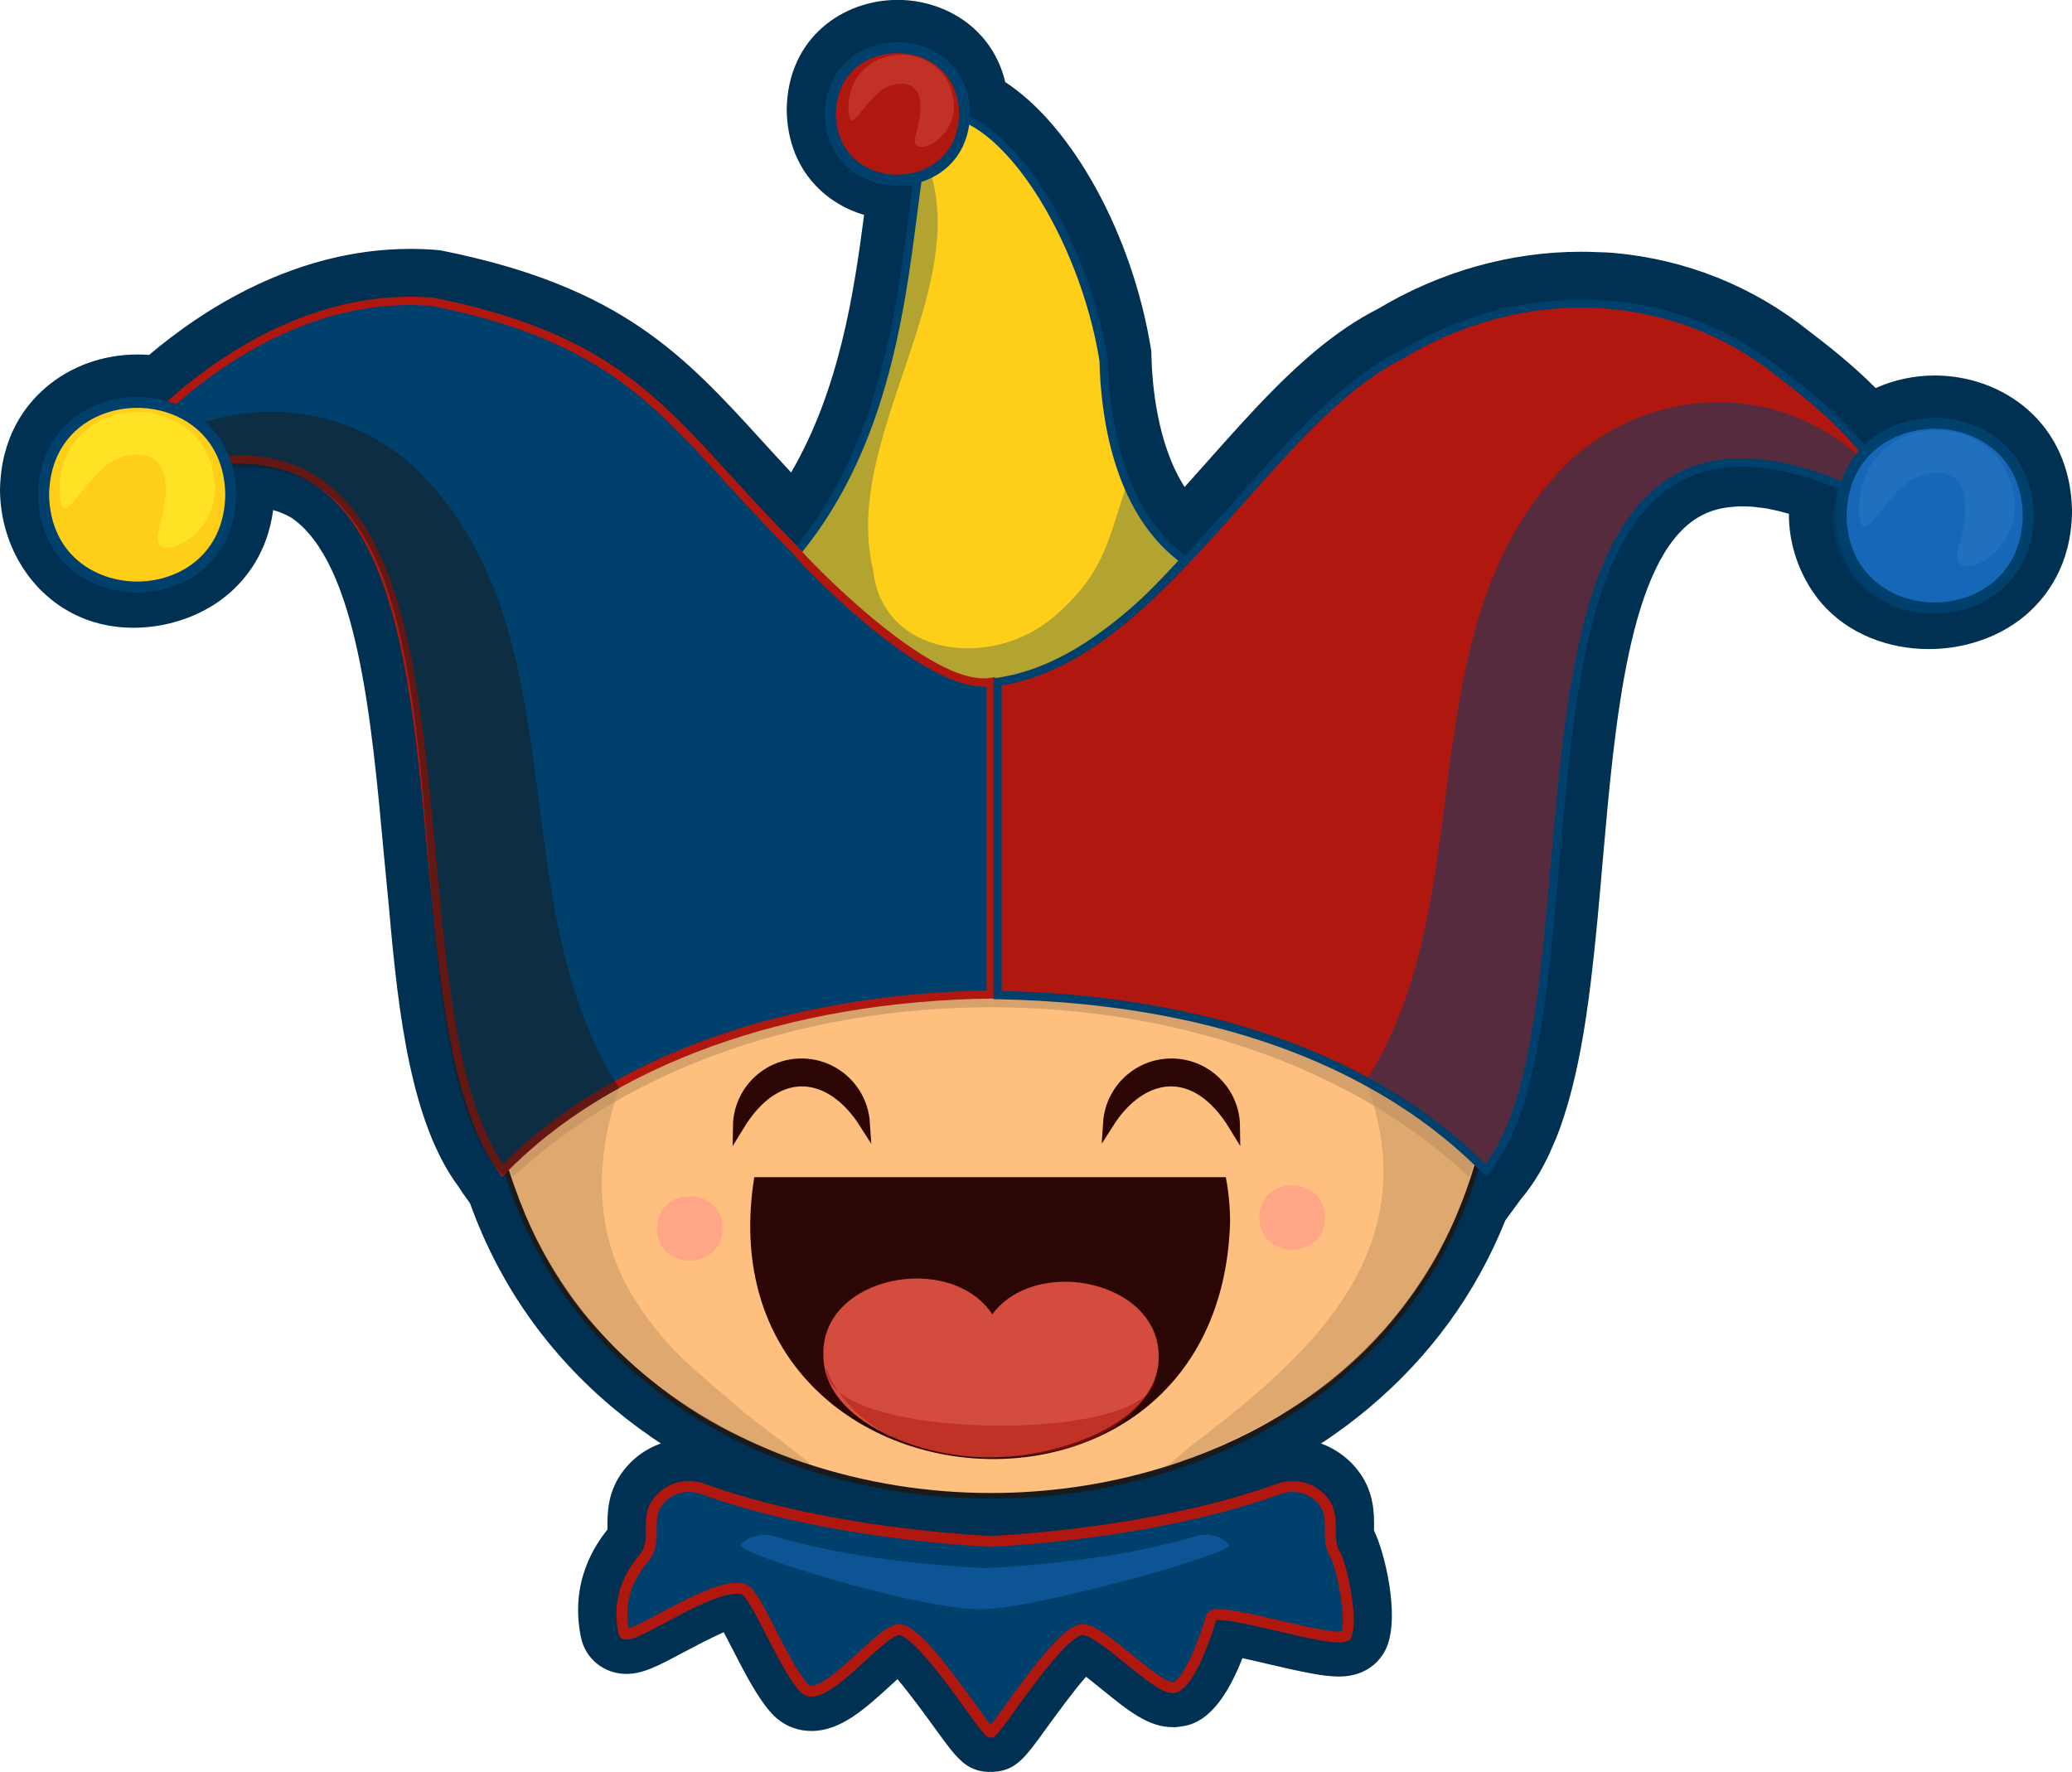 <?xml version="1.0" encoding="UTF-8"?>
<svg data-id="Layer_2" data-name="Layer 2" xmlns="http://www.w3.org/2000/svg" viewBox="0 0 189.55 162.11">
  <defs>
    <style>
      .cls-1 {
        fill: #ffc07f;
      }

      .cls-2, .cls-3, .cls-4 {
        stroke: #00406d;
      }

      .cls-2, .cls-3, .cls-4, .cls-5, .cls-6 {
        stroke-miterlimit: 10;
      }

      .cls-2, .cls-7 {
        fill: #af170f;
      }

      .cls-3, .cls-8 {
        fill: #ffce19;
      }

      .cls-4, .cls-9 {
        fill: #1767b9;
      }

      .cls-5 {
        stroke: #2c0604;
      }

      .cls-5, .cls-10 {
        fill: #2c0604;
      }

      .cls-11, .cls-12 {
        fill: #bf905f;
      }

      .cls-11, .cls-13 {
        opacity: .5;
      }

      .cls-14 {
        fill: #4da2d9;
      }

      .cls-14, .cls-15 {
        opacity: .3;
      }

      .cls-16, .cls-6 {
        fill: #00406d;
      }

      .cls-17 {
        opacity: .64;
      }

      .cls-17, .cls-13, .cls-15 {
        fill: none;
      }

      .cls-18 {
        fill: #d34c3d;
      }

      .cls-19 {
        fill: #ffa686;
      }

      .cls-6 {
        stroke: #af170f;
      }

      .cls-20 {
        fill: #fff630;
      }

      .cls-21 {
        fill: #1a1a1a;
      }

      .cls-22 {
        fill: #003052;
      }
    </style>
  </defs>
  <g id="Layer_4" data-name="Layer 4">
    <g id="laugh_blue_blue" data-name="laugh blue blue">
      <g>
        <g>
          <path class="cls-22" d="m90.46,162.1c-2.11-.09-2.93-1.23-4.92-3.98-.71-.98-2.24-3.1-3.44-4.51-.21.19-.41.37-.59.54-2.36,2.16-4.59,4.2-7.27,4.2-1.41,0-2.7-.57-3.64-1.6-1.32-1.45-2.48-3.73-3.61-5.93-.23-.44-.51-.99-.78-1.5-1.17.5-2.78,1.36-3.69,1.84-2.3,1.23-3.69,1.97-5.21,1.97-2.04,0-3.75-1.37-4.16-3.34-1.07-5.16,1.39-8.56,2.42-9.87,0-.11,0-.24,0-.34,0-1.09,0-2.91,1.22-4.71,1.4-2.05,3.73-3.27,6.24-3.27.88,0,1.75.15,2.57.45,6.47,2.35,15.58,4.01,25.03,4.57,9.47-.57,18.57-2.23,25.03-4.58.82-.3,1.69-.45,2.57-.45,2.51,0,4.84,1.22,6.24,3.26,1.23,1.8,1.23,3.62,1.23,4.71,0,.14,0,.33,0,.46.91,1.83,2.39,7.62,1.17,10.64-.26.63-1.33,2.71-4.39,2.71h0c-1.45,0-3.41-.43-6.46-1.14-.7-.16-1.57-.37-2.36-.54-2.3,5.87-4.73,6.15-5.85,6.28l-.23.03h-.3c-2.22,0-4.02-1.46-6.51-3.48-.4-.32-.92-.75-1.42-1.13-1.22,1.39-2.88,3.69-3.63,4.72-1.99,2.76-2.82,3.9-4.92,3.98h-.16s-.16,0-.16,0Z"/>
          <path class="cls-22" d="m121.16,137.13c-.9-1.32-2.64-1.86-4.14-1.31-7.02,2.55-16.53,4.25-26.31,4.82-.06,0-.12,0-.18,0-9.78-.57-19.28-2.27-26.31-4.82-1.5-.54-3.24-.01-4.14,1.31-1.04,1.52-.03,3.3-1,4.77-.42.64-2.89,2.95-2.03,7.07.25,1.19,8.33-4.89,10.99-3.94,1.12.4,3.55,6.87,5.5,9.02,1.68,1.85,7.19-5.67,8.81-5.34,2.29.46,7.76,9.37,8.26,9.39.5-.02,5.97-8.94,8.26-9.39,1.62-.32,6.87,5.48,8.45,5.3,1.47-.17,3.11-5.16,3.49-6.47.33-1.14,11.86,2.77,12.32,1.64.64-1.59-.57-6.64-.99-7.28-.97-1.48.04-3.25-1-4.77Z"/>
          <path class="cls-22" d="m90.65,140.72c-8.79,0-17.35-1.93-24.76-5.57-3.52-1.72-6.8-3.84-9.72-6.28-6.09-5.08-10.51-11.4-13.17-18.79l-.58-.81c-.17-.24-.31-.46-.45-.68l-.03-.04c-4.31-5.79-5.5-15.69-6.34-25.35-.16-1.62-.32-3.31-.48-5.01-1.14-12.49-2.44-26.63-8.42-30.8-.53-.32-1.1-.56-1.71-.73-.51,3.83-2.43,6.25-4.06,7.65-3.45,2.97-8.81,3.96-13.07,2.35-4.85-1.84-7.77-6.61-7.86-11.7v-.14c.08-4.87,2.33-7.79,4.2-9.38,2.25-1.93,5.23-3.01,8.36-3.01.36,0,.72.01,1.08.04,4.85-4.11,13.37-9.7,23.89-9.7.82,0,1.64.03,2.45.1l.23.02.23.04c16.44,3.3,22.16,9.59,29.41,17.55.79.86,1.62,1.78,2.52,2.74,4.43-7.57,5.76-16.52,6.68-23.56-3.78-1.12-6.98-4.35-7.08-9.54v-.14c.11-6.56,5.18-9.99,10.14-9.99,4.3,0,8.68,2.57,9.85,7.52,6.11,3.98,11.62,13.88,13.33,24.41l.04.27v.28c.06,2.59.5,8.13,3.04,12.08.4-.44,2-2.24,2-2.24,2.16-2.43,4.19-4.72,6.32-6.85l.13-.13c3.32-3.31,6.27-5.57,9.21-7.06,5.72-3.43,12.15-5.24,18.59-5.24.55,0,1.09.01,1.63.04.48.01.94.03,1.42.07,6.58.6,12.7,3.05,17.78,7.12,1.89,1.43,4.12,3.21,6.14,5.24,1.67-.75,3.52-1.15,5.4-1.15,6.14,0,12.42,4.25,12.56,12.37v.15c-.08,4.83-2.33,7.75-4.19,9.36-5.56,4.77-15.35,4.17-19.56-2.15-1.43-2.15-2.16-4.62-2.15-7.08-.33-.09-.65-.18-.98-.26-.23-.05-.44-.1-.64-.14l-.16-.03s-.1-.03-.11-.03c-.04,0-.32-.05-.32-.05-.08-.01-.16-.02-.25-.03l-.19-.03h-.14s-.19-.04-.19-.04c-.09,0-.22-.02-.36-.03l-.41-.03h-.27s-.28-.01-.28-.01c-.18,0-.36,0-.53.02-1.36.07-2.5.4-3.51,1.01-6.28,3.81-7.57,18.57-8.71,31.6-.29,3.41-.63,7.27-1.07,10.87-.55,4.5-1.19,7.94-2.01,10.83-.26.93-.55,1.82-.84,2.63-.11.29-.22.61-.35.91-.23.53-.45,1.04-.67,1.53-.27.56-.55,1.07-.82,1.56-.34.56-.65,1.04-.98,1.49-.18.25-.36.49-.56.72l-.17.21-1.42,1.94c-2.7,6.73-6.92,12.51-12.58,17.24-9.16,7.64-21.41,11.85-34.5,11.85Z"/>
          <path class="cls-22" d="m185.55,46.79h0c-.05,2.91-1.18,5.01-2.8,6.4-1.62,1.38-3.73,2.05-5.76,2.05-.2,0-.4-.02-.59-.03h0s.01.06.01.08v.24s.01.15.01.15h-.39c-2.73,0-5.31-1.43-6.9-3.82-1.43-2.15-1.84-4.72-1.15-7.05.03-.15.08-.3.13-.44.01-.01.01-.03.02-.04h0c-.33-.15-.66-.27-.99-.39-.31-.12-.62-.23-.92-.33-.9-.31-1.78-.56-2.62-.76-.3-.07-.6-.14-.89-.19-.08-.02-.15-.03-.23-.05-.03,0-.07-.01-.11-.02-.06,0-.13-.02-.2-.03-.16-.03-.32-.05-.48-.07-.12-.02-.24-.04-.36-.05-.12-.02-.23-.03-.35-.04-.16,0-.31-.03-.46-.04-.19-.01-.38-.03-.56-.03-.1-.01-.2-.01-.29-.01-.37-.01-.72,0-1.06.02-2,.1-3.78.63-5.35,1.58-8.01,4.86-9.34,20.01-10.62,34.67-.32,3.69-.64,7.32-1.06,10.73-.46,3.75-1.04,7.23-1.89,10.23-.23.82-.48,1.61-.75,2.35-.09.25-.18.5-.28.74-.2.47-.4.93-.61,1.38-.21.44-.44.86-.67,1.26-.24.4-.49.78-.75,1.14-.13.18-.26.35-.4.52l-.24.29-.03.04-.3-.3c-.12-.12-.23-.24-.35-.35-.01-.02-.03-.03-.04-.04h-.01c-2.28,7.59-6.56,14.11-12.68,19.22-8.44,7.04-19.77,10.92-31.92,10.92h-.01c-8.26,0-16.14-1.79-22.99-5.16-3.23-1.58-6.23-3.51-8.93-5.76-5.99-5-10.21-11.35-12.52-18.73-.01-.02-.02-.03-.02-.05l-.27.27-.26-.36c-.15-.21-.28-.43-.42-.65-3.63-4.75-4.8-13.69-5.65-23.42-.16-1.66-.32-3.34-.48-5.04-1.29-14.08-2.63-28.62-10.23-33.78-2.15-1.33-4.81-1.93-8.09-1.56.19.73.32,1.53.33,2.4h0c-.05,2.9-1.17,5.01-2.79,6.4-1.62,1.38-3.74,2.04-5.77,2.05-.33,0-.66-.03-.99-.06-.04.03-.06.08-.1.11-1.83-.12-3.5-.84-4.81-1.98.02-.06.04-.13.05-.2-1.57-1.38-2.66-3.46-2.71-6.31.05-2.91,1.17-5.02,2.79-6.4,1.62-1.39,3.74-2.05,5.77-2.05.77,0,1.56.1,2.32.29,5.41-4.99,14.34-10.73,24.77-9.86,15.14,3.04,20.22,8.61,27.24,16.32,1.83,2.01,3.73,4.09,5.99,6.35,7.54-9.42,9.11-21.47,10.27-30.38.14-1.12.28-2.19.43-3.2-.49.11-.98.16-1.47.16-2.9,0-6.06-1.89-6.14-6.06.07-4.17,3.23-6.06,6.14-6.06h.01c2.91,0,6.07,1.89,6.14,6.05h0v.02c5.48,2.2,11.39,12.06,13.08,22.5.11,4.84,1.19,13.46,7.07,17.87.01-.01.02-.02.03-.04.14-.14.27-.28.39-.42,1.48-1.57,2.92-3.2,4.36-4.81,2.14-2.41,4.23-4.77,6.33-6.87.02-.02.04-.04.06-.06,2.73-2.72,5.48-5.01,8.38-6.45,5.72-3.46,12.03-5.01,18.15-4.71.43,0,.85.03,1.28.06,5.62.51,11.03,2.61,15.6,6.28,2.68,2.03,5.69,4.5,7.78,7.17.03.05.06.1.1.14,1.66-1.6,3.93-2.38,6.12-2.38h.01c4.05,0,8.45,2.64,8.55,8.44Z"/>
        </g>
        <g>
          <g class="cls-13">
            <path class="cls-18" d="m175.37,42.7c-3.17,1.13-5.42,7.67-5.5,2.85.24-9.41,13.99-9.42,14.25-.01-.07,4.82-6.14,7.11-5.19,3.86,2.69-9.2-3.56-6.7-3.56-6.7Z"/>
          </g>
          <g>
            <g>
              <g class="cls-13">
                <path class="cls-18" d="m175.37,42.7c-3.17,1.13-5.42,7.67-5.5,2.85.24-9.41,13.99-9.42,14.25-.01-.07,4.82-6.14,7.11-5.19,3.86,2.69-9.2-3.56-6.7-3.56-6.7Z"/>
              </g>
              <g>
                <g>
                  <path class="cls-6" d="m123.15,149.55c-.46,1.13-11.98-2.79-12.32-1.64-.38,1.31-2.02,6.3-3.49,6.47-1.58.18-6.83-5.63-8.45-5.3-2.29.46-7.76,9.37-8.26,9.39-.5-.02-5.97-8.94-8.26-9.39-1.62-.32-7.13,7.19-8.81,5.34-1.95-2.15-4.38-8.62-5.5-9.02-2.67-.95-10.75,5.13-10.99,3.94-.86-4.12,1.61-6.43,2.03-7.07.97-1.48-.04-3.25,1-4.77.9-1.32,2.64-1.86,4.14-1.31,7.02,2.55,16.53,4.25,26.31,4.82.06,0,.12,0,.18,0,9.78-.57,19.28-2.27,26.31-4.82,1.5-.54,3.24-.01,4.14,1.31,1.04,1.52.03,3.3,1,4.77.42.64,1.63,5.69.99,7.28Z"/>
                  <g class="cls-13">
                    <path class="cls-9" d="m109.41,140.53c-5.15,1.55-12.13,2.58-19.3,2.92-7.17-.34-14.15-1.37-19.3-2.92-1.1-.33-2.37,0-3.03.79-.62.75,16.87,6.14,22.33,5.89,5.46-.24,22.92-5.17,22.33-5.89-.66-.8-1.93-1.12-3.03-.79Z"/>
                  </g>
                </g>
                <g>
                  <path class="cls-21" d="m132.36,111.88c-.2.44-.39.84-.59,1.25.04-.09.09-.18.12-.27-.02.03-.03.05-.05.08.18-.35.35-.7.52-1.06Z"/>
                  <path class="cls-11" d="m132.36,111.88c-.2.44-.39.84-.59,1.25.04-.09.09-.18.12-.27-.02.03-.03.05-.05.08.18-.35.35-.7.52-1.06Z"/>
                  <g>
                    <path class="cls-1" d="m136.95,93.41c-.24,57.91-92.35,57.91-92.59,0,.24-57.91,92.35-57.9,92.59,0Z"/>
                    <path class="cls-21" d="m132.88,73.75c-.09-.2-.2-.41-.3-.61-.1-.2-.2-.4-.31-.59-2.39-4.52-5.63-8.53-9.69-11.91-4.22-3.52-9.16-6.25-14.56-8.1-.06-.02-.12-.04-.18-.06-.03-.01-.05-.02-.08-.03-.1-.03-.21-.07-.31-.1-.03-.01-.05-.02-.08-.03-.02,0-.03-.01-.05-.01-.09-.03-.18-.06-.27-.09-.03,0-.05-.02-.08-.03-1.97-.62-4-1.13-6.07-1.53-3.31-.62-6.74-.94-10.24-.94-3.79,0-7.49.38-11.05,1.1-1.61.34-3.19.74-4.74,1.22-.14.04-.28.08-.42.12-.13.04-.26.09-.39.13-.18.06-.37.12-.55.18-.09.03-.18.06-.27.09-.04.02-.09.03-.13.05-.13.04-.25.08-.38.13-5.18,1.84-9.92,4.5-13.99,7.9-3.99,3.32-7.19,7.24-9.56,11.66-3.31,6.14-5.04,13.25-5.07,21.1.02,4.53.6,8.81,1.73,12.8.07.26.14.52.23.78.03.12.07.24.11.36,0,.02,0,.03.01.05,0,.02.01.03.02.05,2.31,7.38,6.53,13.73,12.52,18.73,2.7,2.25,5.7,4.18,8.93,5.76,6.85,3.37,14.73,5.16,22.99,5.16h.01c12.15,0,23.48-3.88,31.92-10.92,6.12-5.11,10.4-11.63,12.68-19.22,0,0,.01-.01.01,0,.04-.14.08-.28.12-.41.04-.14.08-.28.12-.42,1.11-3.97,1.68-8.22,1.7-12.71h0c-.03-7.25-1.5-13.86-4.33-19.66Zm2.28,31.81c-.02.06-.03.12-.05.18-.03.14-.07.27-.11.41-.04.14-.08.28-.12.42-.29,1.01-.62,1.98-.98,2.94-.06.15-.11.29-.17.44-.13.32-.26.65-.39.97-.23.55-.46,1.08-.71,1.61-.02.05-.04.1-.07.14-3.25,6.79-8.19,12.08-14.04,15.93-.13.09-.26.17-.39.25-3.23,2.08-6.73,3.73-10.38,4.95-.52.18-1.05.35-1.58.51-5.05,1.53-10.33,2.27-15.51,2.27h-.01c-5.72,0-11.57-.91-17.08-2.77-.02-.01-.04-.02-.06-.02-4.62-1.56-9-3.8-12.89-6.72-.13-.1-.26-.2-.39-.3-1.95-1.5-3.77-3.18-5.43-5.03-.01-.01-.03-.03-.04-.05-2.45-2.75-4.55-5.89-6.19-9.43-.05-.1-.09-.21-.14-.31-.26-.56-.5-1.13-.72-1.72-.12-.27-.23-.55-.32-.83-.13-.35-.26-.68-.37-1-.16-.45-.31-.92-.45-1.39,0-.01-.01-.02-.01-.04-.04-.12-.08-.25-.11-.38-.04-.14-.08-.27-.12-.41-.01-.02-.01-.03-.01-.04h0c-1.08-3.87-1.68-8.11-1.7-12.74.03-7.9,1.75-14.65,4.65-20.31,5.12-9.93,13.93-16.48,23.84-19.94.13-.04.26-.08.39-.13.05-.02.1-.03.15-.05.09-.03.18-.06.27-.08.18-.07.36-.13.55-.18.13-.05.27-.09.4-.13.14-.05.28-.09.42-.13,1.45-.43,2.92-.8,4.41-1.11,3.62-.74,7.31-1.11,10.96-1.11,3.32,0,6.69.31,10,.93,1.99.37,3.97.86,5.91,1.46.02.01.04.01.06.02.1.03.2.06.3.09.02.01.03.01.04.02.03,0,.05.01.07.02.11.03.22.07.33.1.03.01.05.02.07.03,10.31,3.4,19.51,10.12,24.73,20.45.1.2.2.41.3.62.1.2.2.41.3.62,2.47,5.34,3.9,11.6,3.93,18.82-.02,4.4-.56,8.44-1.54,12.13v.02Z"/>
                  </g>
                  <g>
                    <path class="cls-11" d="m72.61,132.7c.51.44,1.88,1.34,1.25,1.19-1.81-.44-4.71-1.78-6.18-2.47-5.13-2.4-9.32-5.84-13.16-9.97-1.96-2.1-3.48-4.45-4.86-6.97-1.16-2.11-2.16-4.75-2.83-6.58-.12-.34-.26-.8-.38-1.14-.1-.29-.36-.41-.14-.62,1.48-1.39,3.03-2.69,4.64-3.89.15.56,3.32-5.88,3.48-5.32l1.94,2.28c.18.21.23.49.14.75-2.13,6.32-2.15,13.07,1.51,18.84,3.17,5,5.71,6.56,10.07,10.42.77.68,3.59,2.7,4.52,3.49Z"/>
                    <path class="cls-11" d="m133.72,109.95c-.13.33-.26.65-.39.98-.07.18-.13.37-.21.55-.99,2.07-1.33,2.96-2.47,4.78-3.18,5.1-7.39,9.5-12.53,12.59-3.8,2.29-7.7,4.17-11.96,5.46,1-.3,1.8-1.27,2.6-1.89,6.6-5.06,14.33-11.15,16.91-19.41.67-2.15.98-4.42.88-6.67-.12-2.56-.72-5.08-1.62-7.47l3.73.9c.16-.55,1.52,3.08,1.67,2.53,1.75,1.3,3.22,1.72,4.81,3.24.03.03-.12.53-.14.59-.3,1.31-.8,2.57-1.3,3.82Z"/>
                    <g class="cls-17">
                      <path class="cls-12" d="m126.23,99.42c-23.99-12.95-58.82-12.31-79.87,6.55.04.07.31,1.11.57,1.7,21.99-20.7,65.47-20.7,87.46,0,.25-.59.53-1.63.57-1.7-4.16-3.78-5.72-4.73-8.72-6.55Z"/>
                    </g>
                  </g>
                  <g>
                    <g>
                      <path class="cls-8" d="m108.37,51.26c-.66.57-10.3,12.05-17.69,12.29h0c-6.59.51-17.41-10.43-18.57-12.11,10.05-11.37,10.59-27.22,12.04-36.38.44-2.73.95-4.48,1.92-4.71,5.77-.1,13.04,11.14,14.9,22.66.15,6.24,1.77,14.19,7.41,18.26Z"/>
                      <path class="cls-16" d="m90.23,63.94c-6.89,0-17.37-10.75-18.43-12.29l-.17-.24.2-.22c8.47-9.58,10.12-22.34,11.32-31.65.21-1.63.41-3.16.63-4.54.46-2.89.99-4.73,2.21-5.02.03,0,.06,0,.09,0,5.99,0,13.35,11.11,15.27,22.97.12,4.89,1.21,13.65,7.25,18.01l.39.28-.36.31c-.08.06-.27.28-.58.61-7.09,7.67-12.92,11.63-17.34,11.77h-.06c-.13.01-.27.02-.41.02Zm-17.64-12.49c1.73,2.13,11.9,12.17,18.06,11.71l.41-.03h0c4.17-.35,9.69-4.21,16.42-11.5.12-.13.22-.24.31-.34-6-4.63-7.1-13.41-7.21-18.29-1.83-11.31-9.02-22.38-14.51-22.29-.77.19-1.24,2.45-1.55,4.39-.22,1.37-.41,2.9-.62,4.52-1.21,9.34-2.86,22.09-11.3,31.82Z"/>
                    </g>
                    <g>
                      <g>
                        <g class="cls-15">
                          <path class="cls-16" d="m108.32,51.23c-4.77,5.11-10.28,12.01-17.64,12.32-7.19.55-13.84-7.59-18.46-11.96,7.59-10.15,11.81-23.67,11.45-36.34-.57,1.39-3.74,1.27-4.47-.13-1.42-3.95,4.38-2.67,5.8.27,3.86,11.33-8.01,24.96-5.13,36.71.82,8.01,10.9,9.21,16.58,4.29,4.41-3.82,4.83-6.56,6.51-11.72.51.48-.39,1.22,3.67,4.97.57.52,1.13,1.05,1.69,1.57Z"/>
                        </g>
                        <g>
                          <path class="cls-16" d="m72.72,50.28c-11.26-11.23-14.25-18.88-33.09-22.66-17.23-1.43-31.44,15.86-30.42,17.96,39.7-18.92,23.95,43.66,36.76,61.5,11.02-11.31,28.42-15.89,44.67-16.1v-28.59c-5.83.95-17.57-11.49-17.93-12.11Z"/>
                          <path class="cls-7" d="m45.92,107.66l-.26-.37c-4.44-6.18-5.46-17.32-6.55-29.11-1.34-14.53-2.72-29.55-10.97-34.24-4.49-2.55-10.63-1.91-18.77,1.97l-.34.16-.16-.34c-.29-.59.12-1.69,1.22-3.29,2.96-4.34,14.75-16.44,29.57-15.21,15.14,3.03,20.21,8.61,27.24,16.32,1.86,2.04,3.78,4.15,6.09,6.45l.06.08c.43.66,12.02,12.83,17.54,11.93l.44-.07v29.41h-.37c-18.56.24-34.74,6.07-44.41,15.99l-.31.32ZM21.97,41.67c2.46,0,4.64.54,6.54,1.63,8.6,4.89,10,20.11,11.35,34.83,1.05,11.45,2.05,22.28,6.15,28.37,9.77-9.8,25.85-15.57,44.25-15.89v-27.8c-6.04.34-17.01-11.19-17.83-12.28-2.31-2.31-4.23-4.42-6.1-6.46-6.93-7.6-11.94-13.1-26.79-16.08-14.43-1.2-25.95,10.64-28.84,14.88-.71,1.03-1.01,1.71-1.12,2.11,4.77-2.21,8.87-3.31,12.38-3.31Z"/>
                        </g>
                        <g class="cls-13">
                          <path class="cls-21" d="m56.65,99.54c-3.95,2.16-7.56,4.81-10.67,8-13.23-13.96,2.6-77.31-32.68-62.6,1.23,2.92.4,6.7-1.83,8.81-1.83-.12-3.5-.85-4.81-1.98,3.05-14.13,20.78-18.52,31.14-9.13,15.52,14.69,7.76,39.76,18.85,56.89Z"/>
                        </g>
                        <g>
                          <path class="cls-7" d="m172.74,45.37c-.19,1.01-1.8.05-4.13-.89-34.88-14.45-20.48,47.68-32.68,62.6-11.49-11.63-28.55-15.75-44.68-16.04v-28.65c14.82-2.15,24.74-23.89,36.87-29.89,10.67-6.48,24.45-6.57,34.62,1.58,4.1,3.11,8.85,7.15,9.99,11.29Z"/>
                          <path class="cls-16" d="m129.67,101.34c-1.1-.76-2.26-1.48-3.46-2.17h-.01c-.13-.08-.26-.15-.4-.23-.11-.07-.22-.14-.34-.19-.1-.07-.21-.13-.32-.18-8.69-4.72-18.38-6.78-26.93-7.55,9.48.96,18.71,3.6,26.8,7.76.11.04.22.1.33.17.02,0,.03.01.05.02.28.14.56.29.84.44,1.39.84,2.47,1.49,3.64,2.33-.06-.13-.13-.26-.2-.4Zm-38.41-10.72c.13-.01.25-.01.38.01v-27.56c-.13.02-.25.04-.38.05v27.5Zm81.85-45.35s-.01-.02-.01-.03c-.41-1.45-1.24-2.89-2.33-4.28-2.09-2.67-5.1-5.14-7.78-7.17-4.57-3.67-9.98-5.77-15.6-6.28-.43-.03-.85-.05-1.28-.06-6.12-.3-12.43,1.25-18.15,4.71-2.9,1.44-5.65,3.73-8.38,6.45-.02.02-.04.04-.06.06-2.1,2.1-4.19,4.46-6.33,6.87-1.44,1.61-2.88,3.24-4.36,4.81-.12.14-.25.28-.39.42-.01.02-.02.03-.03.04-.08.09-.17.17-.25.26,0,.01-.01.01-.01.02-.37.38-.73.76-1.1,1.13l-.21.21c-.07.07-.14.14-.21.21-.49.5-.99.98-1.49,1.45-.04.04-.08.08-.12.12-4.23,3.97-8.74,7.06-13.82,7.8l-.18.03-.14.02v29.35h.37c9.82.18,22.47,1.83,33.48,7.8.14.07.28.15.42.23.48.26.96.53,1.43.82.49.28.97.58,1.45.9,1.39.89,2.71,1.84,3.95,2.85.43.34.85.69,1.26,1.05.31.27.62.55.92.83.21.19.42.38.63.59h0s.06.05.09.09t.02.02c.05.04.11.09.16.15h0c.07.06.13.13.2.21,0,0,.01-.01.01,0,0,.01.03.02.04.04.12.11.23.23.35.35h.01l.29.3.03-.04.24-.29c.14-.17.27-.34.4-.52.26-.36.51-.74.75-1.14.23-.4.46-.82.67-1.26.21-.45.41-.91.61-1.38.1-.24.19-.49.28-.74.27-.74.52-1.53.75-2.35.84-3,1.43-6.48,1.89-10.23.42-3.41.74-7.04,1.06-10.73,1.28-14.66,2.61-29.81,10.62-34.67,1.57-.95,3.35-1.48,5.35-1.58.34-.02.69-.03,1.06-.02.09,0,.19,0,.29.01.18,0,.37.02.56.03.15.01.3.03.46.04.04,0,.09,0,.13,0,.18.02.36.04.54.07.01,0,.03,0,.04.01.16.02.32.04.48.07.07.01.14.02.2.03.04,0,.08.02.11.02.08.02.15.03.23.05.29.05.59.12.89.19.84.2,1.72.45,2.62.76.3.1.61.21.92.33.33.12.66.24.99.38h0s.01,0,.02.02c.1.03.21.07.32.12h.01s.01,0,.02,0c.11.05.22.09.33.14.32.13.63.27.92.39,1.41.61,2.35,1.01,2.93.7.01-.01.03-.01.04-.02.09-.05.19-.14.26-.27.06-.09.1-.2.13-.34l.02-.08-.02-.09Zm-.76.1s-.01.03-.02.04-.02.01-.03.01c-.31.1-1.34-.35-2.25-.75-.3-.13-.61-.26-.94-.4l-.35-.14s-.03-.01-.05-.02c-6.66-2.75-11.84-2.9-15.85-.47-.78.47-1.5,1.04-2.16,1.69-.66.64-1.27,1.37-1.83,2.17-.75,1.07-1.4,2.26-1.98,3.57-.29.65-.56,1.33-.82,2.03-.13.36-.25.71-.37,1.08-.83,2.54-1.46,5.37-1.97,8.37-.08.43-.15.86-.21,1.3-.13.87-.26,1.75-.38,2.64-.53,4.02-.89,8.24-1.26,12.41-1,11.45-1.95,22.28-5.98,27.6-.13-.13-.26-.26-.39-.38-.07-.07-.14-.14-.21-.2-.06-.06-.12-.12-.18-.16h0s0-.02-.01-.02c-.13-.14-.27-.27-.41-.39-.46-.42-.93-.84-1.41-1.24-.78-.66-1.57-1.28-2.38-1.88-.41-.3-.82-.6-1.24-.89-1.1-.76-2.26-1.48-3.46-2.17h-.01c-.13-.08-.26-.15-.4-.23-.11-.07-.22-.14-.34-.19-.1-.07-.21-.13-.32-.18-8.69-4.72-18.38-6.78-26.93-7.55h-.01c-2.28-.21-4.48-.32-6.56-.36v-27.95c1.58-.26,3.11-.74,4.59-1.39,1.23-.55,2.42-1.21,3.59-1.97.79-.51,1.56-1.07,2.32-1.66,1.12-.87,2.22-1.83,3.3-2.84.02-.02.04-.04.06-.06.65-.61,1.3-1.24,1.94-1.89.07-.07.14-.14.2-.21.08-.07.15-.14.2-.21,2.02-2.06,3.97-4.26,5.91-6.44,4.89-5.51,9.51-10.71,14.57-13.22,11.15-6.76,24.57-6.15,34.2,1.56,2.68,2.03,5.69,4.5,7.72,7.13.33.42.63.85.9,1.28.33.52.62,1.05.85,1.58.14.33.26.67.36,1Z"/>
                        </g>
                        <g class="cls-13">
                          <path class="cls-16" d="m176.02,55.68c-5.57,0-9.55-6.07-7.41-11.2-34.88-14.44-20.48,47.67-32.68,62.6-3.11-3.19-6.72-5.84-10.67-8,11.09-17.15,3.33-42.19,18.85-56.89,12.42-10.83,31.17-3.15,31.91,13.49Z"/>
                          <path class="cls-16" d="m133.34,104.14c-.11-.1-.24-.18-.35-.28.1.08.2.16.3.25.02.02.04.03.05.03Zm-.35-.28c-.68-.57-1.37-1.11-2.08-1.63.72.52,1.4,1.07,2.08,1.63Zm43.42-48.2s0-.05-.01-.07c-.18-3.88-1.34-7.41-3.3-10.35-.26-.39-.54-.77-.83-1.15,0,0-.01,0-.01-.02-.35-.44-.72-.87-1.12-1.28-.34-.38-.71-.73-1.09-1.07-1.53-1.39-3.31-2.53-5.3-3.38-6.95-2.98-14.96-1.61-20.9,3.57-8.58,8.12-10.14,19.55-11.58,30.64-.02.13-.03.26-.05.39,0,.02,0,.04,0,.06-.01.12-.03.23-.04.35-1.13,8.77-2.35,17.8-7.03,25.22-.04.07-.09.14-.13.21-.02.03-.04.06-.06.09l-.02.02-.2.32.35.2s.05.03.08.04c.48.27.95.54,1.42.81.49.29.97.59,1.45.9,1.39.89,2.71,1.84,3.95,2.85.43.34.85.69,1.26,1.05.31.27.62.54.92.83.21.19.42.38.63.59h0s.06.05.09.09t.02.02c.05.04.11.09.16.16.07.05.13.12.2.2,0,0,.01-.01.01,0,0,.01.03.02.04.04.12.11.23.23.35.35l.3.3.03-.04.24-.29c.14-.17.27-.34.4-.52.26-.36.51-.74.75-1.14.24-.4.46-.82.67-1.26.22-.45.42-.91.61-1.38.1-.24.19-.49.28-.74.27-.74.52-1.53.75-2.35.85-3,1.43-6.48,1.89-10.23.42-3.41.74-7.04,1.06-10.73,1.28-14.66,2.61-29.81,10.62-34.67,1.57-.95,3.35-1.48,5.35-1.58.34-.02.69-.03,1.06-.02.09,0,.19,0,.29.01.18,0,.37.02.56.03.15.01.3.03.46.04.12,0,.23.02.35.04.12.01.24.03.36.05.16.02.32.04.48.07.07.01.14.02.2.03.04,0,.08.02.11.02.08.02.15.03.23.05.25.04.49.1.74.15.05.01.1.03.15.04.84.2,1.72.45,2.62.76.3.1.61.21.92.33.33.12.66.24.99.38h0s-.01.04-.02.05c-.05.14-.1.29-.13.44-.69,2.33-.28,4.9,1.15,7.05,1.59,2.39,4.17,3.82,6.9,3.82h.39v-.39Zm-25.71-10.33c-.67.64-1.27,1.37-1.83,2.17-.75,1.07-1.4,2.26-1.98,3.57-.29.65-.56,1.33-.82,2.03-.13.36-.25.71-.37,1.08-.83,2.54-1.47,5.37-1.97,8.37-.08.43-.15.86-.21,1.3-.13.87-.26,1.75-.38,2.64-.53,4.02-.89,8.24-1.26,12.41-1,11.45-1.95,22.28-5.98,27.6-.13-.13-.26-.26-.39-.38-.07-.07-.14-.14-.21-.2-.06-.07-.12-.12-.18-.17,0,0,0-.01-.01-.01-.13-.14-.27-.27-.41-.39-.44-.41-.89-.81-1.36-1.21-.11-.1-.24-.18-.35-.28-.68-.57-1.37-1.11-2.08-1.63-.41-.3-.82-.6-1.24-.89-1.1-.76-2.26-1.48-3.46-2.17h-.01c-.13-.08-.26-.15-.4-.23,4.54-7.23,5.87-15.87,6.97-24.35.02-.12.03-.25.05-.38.02-.15.04-.31.06-.46.03-.24.06-.47.09-.71,1.5-11.59,2.91-22.54,11.39-30.58,5.71-4.97,13.41-6.29,20.09-3.43,1.93.83,3.66,1.94,5.14,3.31,1.02.91,1.93,1.94,2.71,3.08.08.1.15.2.21.31.07.1.14.21.21.32,1.68,2.65,2.7,5.8,2.91,9.23-2.33-.13-4.5-1.41-5.87-3.47-1.39-2.09-1.73-4.61-.93-6.83.03-.12.08-.24.13-.35h0s.15-.36.15-.36l-.35-.14s-.03-.01-.05-.02c-6.66-2.75-11.84-2.9-15.85-.47-.78.47-1.5,1.04-2.16,1.69Z"/>
                        </g>
                      </g>
                      <g id="balls">
                        <path class="cls-2" d="m82.11,16.49c-2.9,0-6.07-1.9-6.15-6.06.07-4.17,3.23-6.07,6.14-6.07h0c2.91,0,6.08,1.9,6.14,6.05h0c-.08,4.18-3.24,6.07-6.15,6.07Z"/>
                        <path class="cls-4" d="m176.99,55.61c-4.05,0-8.46-2.64-8.56-8.44.09-5.8,4.49-8.44,8.55-8.45h.01c4.05,0,8.46,2.64,8.56,8.44h0c-.1,5.81-4.51,8.45-8.56,8.45h0Z"/>
                        <path class="cls-3" d="m12.55,53.7c-4.05,0-8.45-2.64-8.56-8.44.1-5.81,4.51-8.45,8.56-8.45h0c4.06,0,8.46,2.64,8.56,8.44h0c-.1,5.81-4.5,8.45-8.56,8.45h0Z"/>
                      </g>
                    </g>
                  </g>
                  <g class="cls-13">
                    <path class="cls-20" d="m10.93,41.89c-3.17,1.13-5.42,7.67-5.5,2.85.24-9.41,13.99-9.42,14.25-.01-.07,4.82-6.14,7.11-5.19,3.86,2.69-9.2-3.56-6.7-3.56-6.7Z"/>
                  </g>
                  <g>
                    <path class="cls-10" d="m112.53,111.83c-.98,31.68-48.53,27.12-43.53-4.14h43.14c.26,1.34.39,2.72.39,4.14Z"/>
                    <path class="cls-18" d="m106,124.2c-.05,6-9.09,9.12-15.36,9.11-5.74.11-15.35-2.95-15.32-9.41-.11-7.2,11.62-9.43,15.46-3.67,4.03-5.42,15.35-3.05,15.22,3.97Z"/>
                    <g class="cls-13">
                      <path class="cls-7" d="m90.65,133.32c-11.79-.06-14.82-7.13-15.04-8.22-.71,6.66,29.78,7.19,30.08.93-.39,1.41-3.44,7.35-15.05,7.29Z"/>
                    </g>
                    <path class="cls-19" d="m66.1,112.38c-.02,3.93-5.99,3.93-6.01,0,.02-3.93,5.99-3.93,6.01,0Z"/>
                    <path class="cls-19" d="m121.22,111.38c-.02,3.93-5.99,3.93-6.01,0,.02-3.93,5.99-3.93,6.01,0Z"/>
                    <path class="cls-5" d="m73.32,97.33c-3.16,0-5.73,2.54-5.77,5.69,3.61-5.94,8.55-4.98,11.53-.3-.2-3.01-2.7-5.39-5.76-5.39Z"/>
                    <path class="cls-5" d="m107.17,97.33c3.16,0,5.73,2.54,5.77,5.69-3.61-5.94-8.55-4.98-11.53-.3.2-3.01,2.7-5.39,5.76-5.39Z"/>
                  </g>
                </g>
              </g>
            </g>
            <g class="cls-13">
              <path class="cls-18" d="m81.34,7.87c-2.15.77-3.67,5.2-3.73,1.93.16-6.38,9.49-6.39,9.66,0-.05,3.27-4.16,4.82-3.52,2.62,1.82-6.24-2.41-4.54-2.41-4.54Z"/>
            </g>
          </g>
        </g>
      </g>
      <g class="cls-13">
        <path class="cls-14" d="m175.57,43.58c-3.17,1.13-5.42,7.67-5.5,2.85.24-9.41,13.99-9.42,14.25-.01-.07,4.82-6.14,7.11-5.19,3.86,2.69-9.2-3.56-6.7-3.56-6.7Z"/>
      </g>
    </g>
  </g>
</svg>